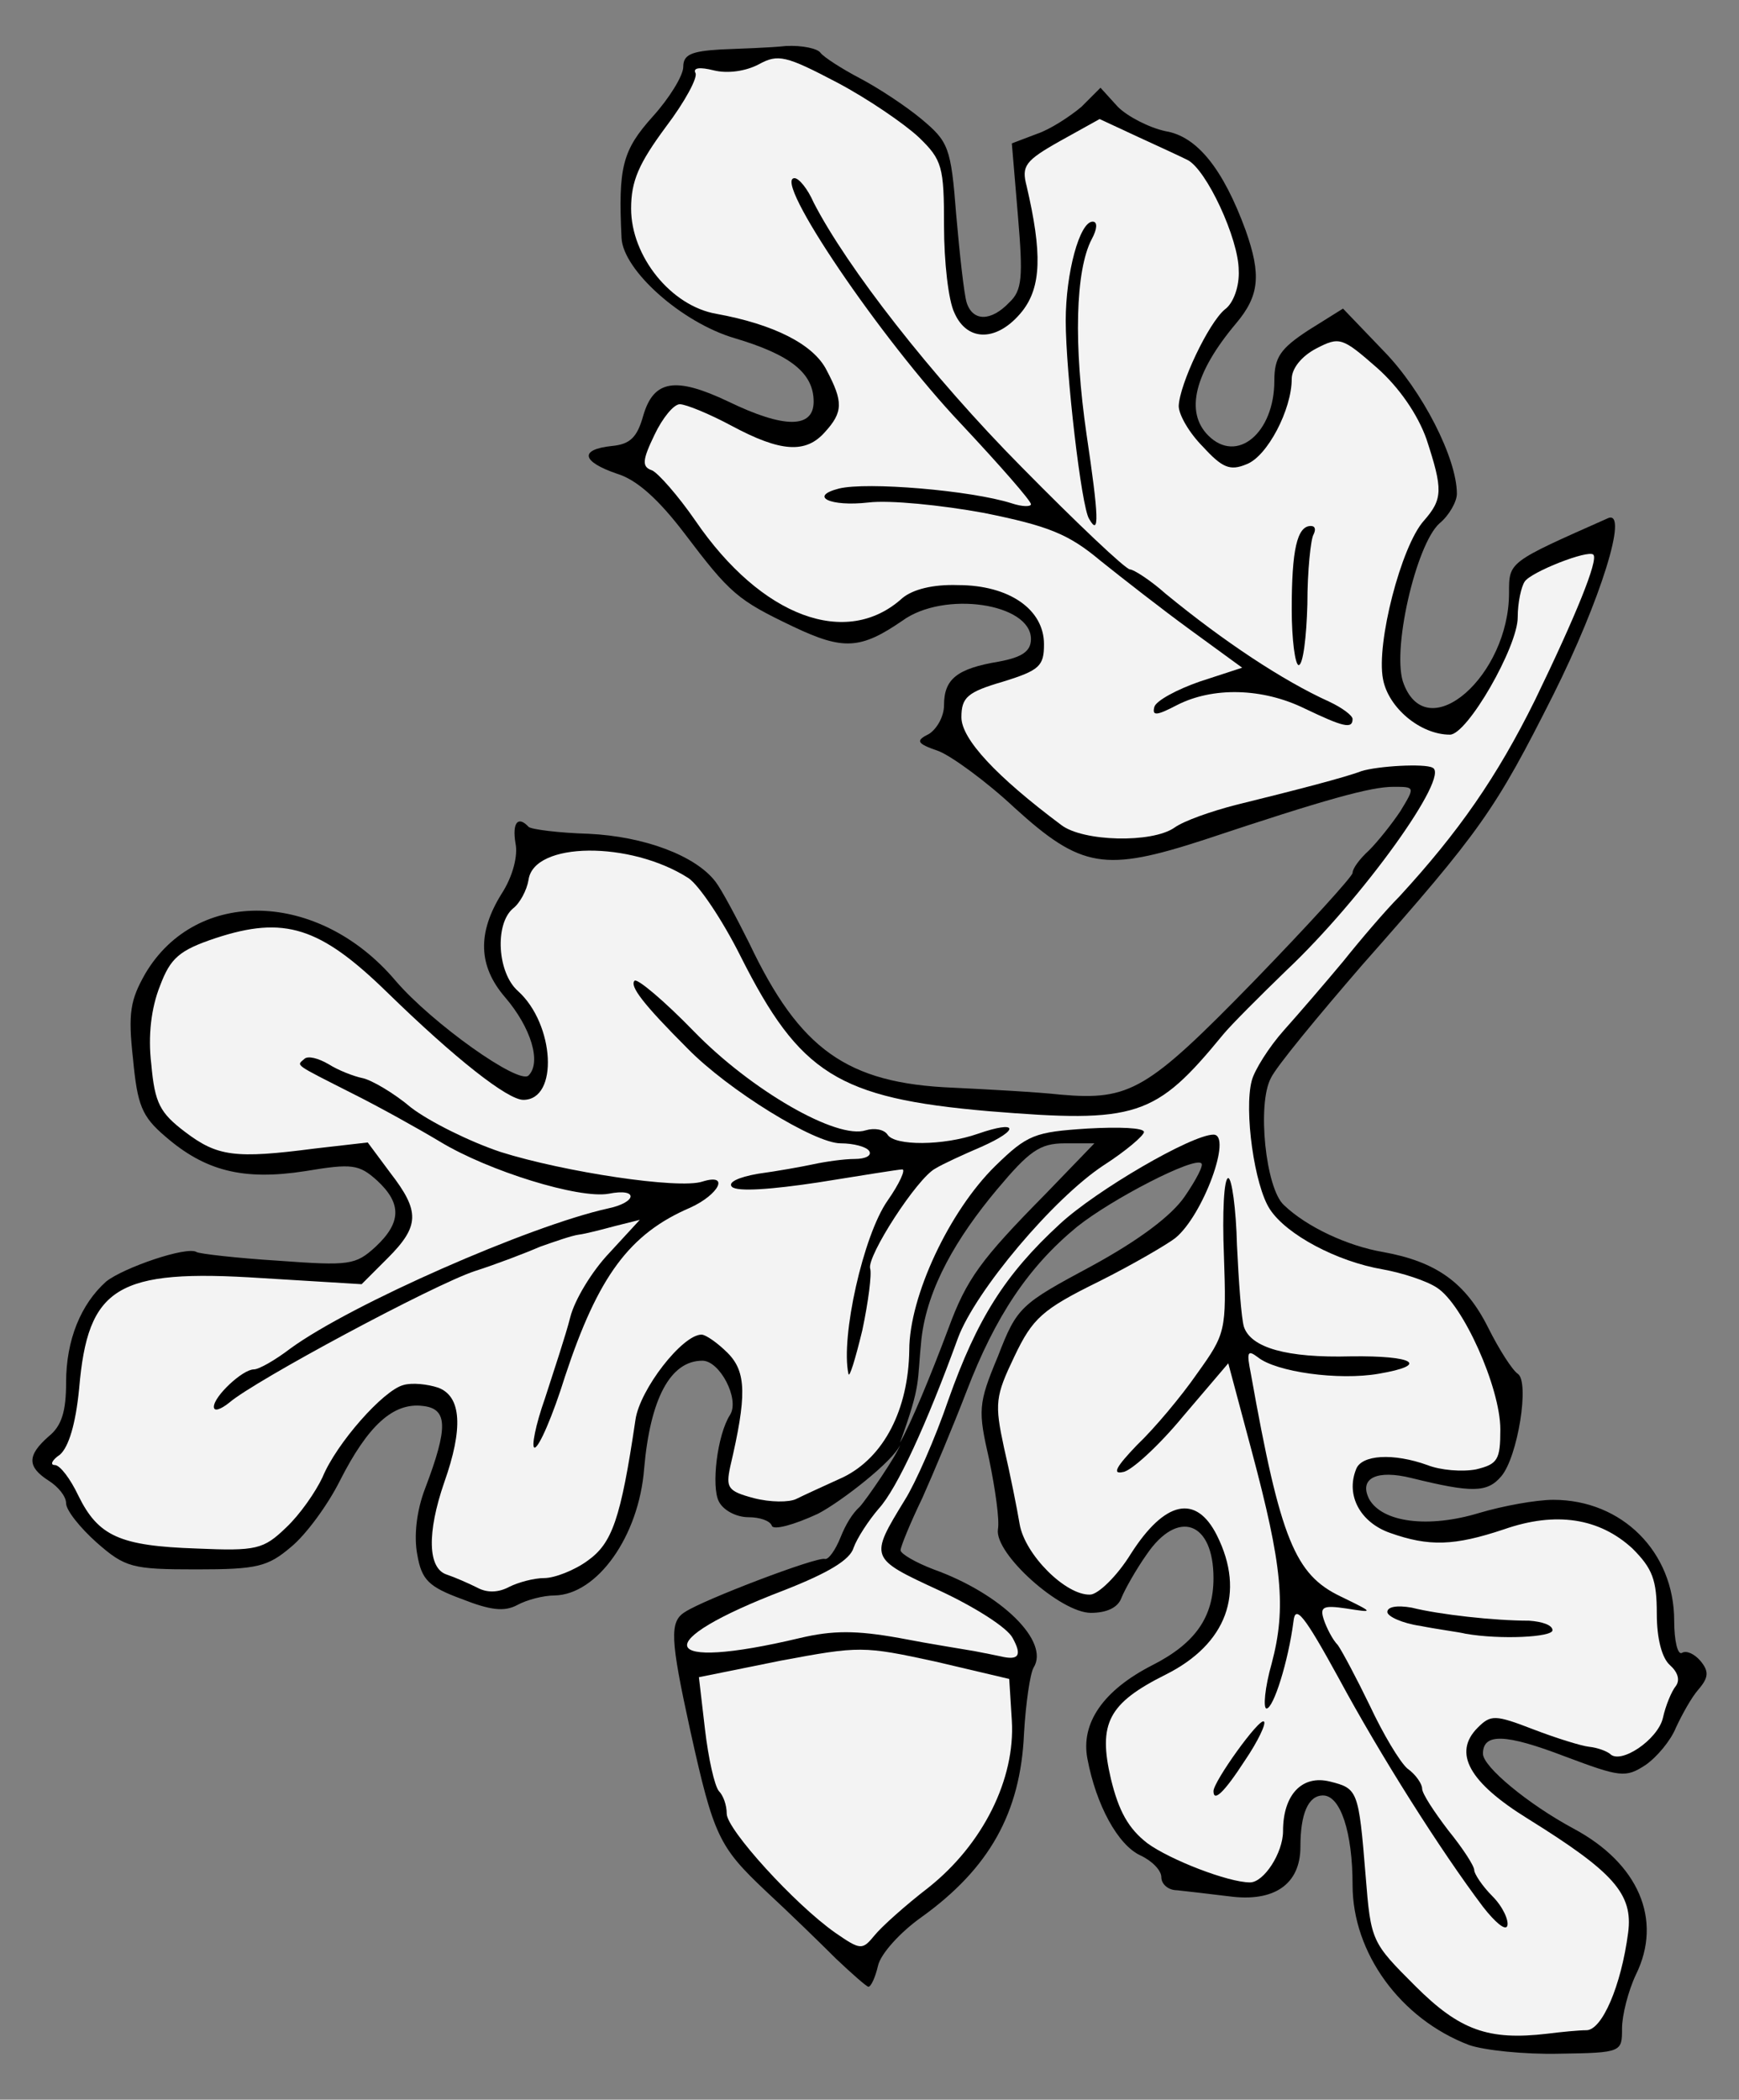<?xml version="1.0" encoding="UTF-8" standalone="no"?>
<!DOCTYPE svg PUBLIC "-//W3C//DTD SVG 1.1//EN" "http://www.w3.org/Graphics/SVG/1.1/DTD/svg11.dtd">
<svg xmlns="http://www.w3.org/2000/svg" xmlns:dc="http://purl.org/dc/elements/1.1/" xmlns:xl="http://www.w3.org/1999/xlink" version="1.1" viewBox="58.5 81 247.5 298.737" width="247.5" height="298.737">
  <rect x="58.5" y="81" width="247.5" height="298.737" fill="#808080" stroke="none"/>
  <defs>
    <clipPath id="artboard_clip_path">
      <path d="M 58.5 379.737 L 306 379.737 L 306 81 L 58.5 81 Z"/>
    </clipPath>
  </defs>
  <g id="Acorn_Slipped___Leaved_(2)" fill="none" stroke-opacity="1" stroke-dasharray="none" stroke="none" fill-opacity="1">
    <title>Acorn Slipped &amp; Leaved (2)</title>
    <g id="Acorn_Slipped___Leaved_(2)_Layer_2" clip-path="url(#artboard_clip_path)">
      <title>Layer 2</title>
      <g id="Group_21">
        <g id="Graphic_25">
          <path d="M 267.579 371.958 C 257.806 368.247 251.002 358.845 251.002 349.195 C 251.002 341.649 249.27 336.453 246.796 336.453 C 244.692 336.453 243.579 339.051 243.579 343.752 C 243.579 349.072 239.868 351.67 233.435 350.804 C 230.466 350.433 227.125 350.061 226.012 349.938 C 224.775 349.938 223.785 349.072 223.785 348.082 C 223.785 347.092 222.424 345.732 220.816 344.989 C 217.6 343.505 214.507 337.814 213.27 331.257 C 212.28 326.185 215.496 321.484 222.548 317.896 C 228.61 314.804 231.208 311.092 231.208 305.525 C 231.208 297.484 226.136 295.628 221.682 302.185 C 220.198 304.288 218.589 307.133 218.094 308.371 C 217.6 309.731 215.991 310.474 213.765 310.474 C 209.435 310.474 200.033 302.061 200.527 298.597 C 200.775 297.237 200.156 292.907 199.29 288.7 C 197.682 281.649 197.682 280.783 200.527 273.979 C 203.249 266.927 203.744 266.556 213.888 261.113 C 220.692 257.401 225.27 253.937 227.125 251.216 C 228.734 248.865 229.847 246.762 229.476 246.515 C 228.486 245.525 216.734 251.587 211.785 255.546 C 204.857 261.236 200.156 268.288 196.074 278.927 C 194.218 283.752 191.373 290.556 189.764 294.144 C 188.032 297.731 186.672 301.072 186.672 301.566 C 186.672 302.061 188.775 303.298 191.373 304.288 C 201.022 307.752 207.95 314.556 205.6 318.268 C 205.105 319.134 204.486 323.34 204.239 327.67 C 203.744 338.927 199.29 346.845 189.641 353.773 C 186.672 355.876 183.826 358.969 183.455 360.701 C 183.084 362.309 182.465 363.67 182.094 363.67 C 181.847 363.67 179.744 361.814 177.517 359.711 C 175.29 357.484 170.837 353.154 167.496 350.061 C 160.816 343.752 160.074 342.268 156.733 327.175 C 153.888 314.185 153.764 311.711 155.991 310.35 C 158.589 308.618 174.795 302.432 175.909 302.804 C 176.404 302.927 177.393 301.566 178.136 299.711 C 178.878 297.855 179.808 296.336 180.857 295.381 C 181.735 294.464 186.316 287.788 186.591 286.591 C 185.694 288.824 178.259 294.639 174.919 296.371 C 171.455 297.979 168.61 298.721 168.362 298.103 C 168.115 297.36 166.63 296.865 165.022 296.865 C 163.29 296.865 161.434 295.876 160.816 294.639 C 159.702 292.535 160.568 285.113 162.424 282.267 C 163.785 280.041 160.94 274.597 158.465 274.597 C 153.888 274.597 151.043 280.041 150.177 289.938 C 149.434 299.587 143.496 307.876 137.434 307.999 C 135.826 307.999 133.476 308.618 132.115 309.36 C 130.259 310.35 128.28 310.103 124.197 308.494 C 119.496 306.762 118.506 305.773 117.888 302.185 C 117.393 299.587 117.764 295.999 119.001 292.783 C 122.341 283.999 122.218 281.401 118.63 281.03 C 114.424 280.535 110.836 283.876 106.878 291.67 C 105.146 295.133 102.053 299.34 99.95 301.072 C 96.609 303.917 95.125 304.288 86.465 304.288 C 77.31 304.288 76.321 304.041 72.238 300.453 C 69.888 298.35 67.908 295.876 67.908 294.886 C 67.908 293.896 66.795 292.535 65.434 291.67 C 62.341 289.69 62.341 288.082 65.434 285.36 C 67.29 283.876 67.908 281.773 67.908 277.69 C 67.908 271.628 70.011 266.556 73.599 263.339 C 76.073 261.36 85.104 258.267 86.465 259.133 C 86.836 259.381 92.156 259.999 98.094 260.37 C 108.238 261.113 109.104 260.989 111.95 258.391 C 115.661 254.927 115.661 252.205 112.197 248.989 C 109.599 246.638 108.609 246.515 101.929 247.628 C 93.146 248.989 87.702 247.628 82.011 242.68 C 78.671 239.834 78.053 238.226 77.434 231.669 C 76.692 225.113 77.063 223.257 79.166 219.546 C 86.465 207.174 103.908 207.669 114.795 220.535 C 119.991 226.597 132.362 235.381 133.723 234.02 C 135.579 232.164 134.094 227.216 130.383 222.886 C 126.548 218.432 126.424 213.731 129.888 208.164 C 131.496 205.69 132.238 202.721 131.867 200.989 C 131.372 198.02 132.238 197.03 133.723 198.638 C 134.094 199.009 138.053 199.504 142.259 199.628 C 150.177 199.999 157.476 202.721 160.321 206.432 C 161.187 207.545 163.29 211.504 165.146 215.216 C 172.321 230.308 179.001 235.133 194.094 235.752 C 199.167 235.999 206.094 236.37 209.435 236.741 C 219.332 237.607 221.806 236.123 236.899 220.659 C 244.692 212.618 251.002 205.69 251.002 205.195 C 251.002 204.576 251.991 203.216 253.352 201.978 C 254.589 200.741 256.569 198.267 257.806 196.411 C 259.909 192.947 259.909 192.947 256.816 192.947 C 253.6 192.947 247.29 194.679 229.847 200.494 C 215.744 205.071 212.404 204.576 202.878 195.917 C 198.919 192.205 193.971 188.618 192.115 187.875 C 188.898 186.762 188.775 186.391 190.754 185.401 C 191.868 184.659 192.857 182.927 192.857 181.319 C 192.857 177.607 194.713 176.123 200.651 175.133 C 203.991 174.514 205.228 173.648 205.228 171.916 C 205.228 166.844 192.857 164.989 186.919 169.319 C 180.981 173.401 178.507 173.525 171.455 170.184 C 163.414 166.349 162.424 165.483 155.867 156.824 C 152.28 152.123 149.187 149.277 146.342 148.411 C 141.269 146.679 140.898 144.947 145.599 144.452 C 148.197 144.205 149.187 143.215 150.053 140.123 C 151.537 135.05 154.63 134.555 162.177 138.143 C 170.094 141.978 174.3 141.978 174.3 138.143 C 174.3 134.061 170.96 131.463 163.043 129.112 C 155.496 126.885 147.208 119.463 146.96 114.885 C 146.465 104.741 147.084 102.39 151.414 97.566 C 153.764 94.968 155.744 91.751 155.744 90.514 C 155.744 88.782 156.857 88.287 161.063 88.04 C 163.909 87.916 168.115 87.792 170.342 87.545 C 172.692 87.421 174.919 87.916 175.29 88.535 C 175.785 89.153 178.259 90.761 180.857 92.122 C 183.455 93.483 187.414 96.081 189.641 97.937 C 193.476 101.153 193.847 101.896 194.589 111.545 C 195.084 117.236 195.703 122.803 196.074 124.04 C 196.94 126.762 199.538 126.762 202.136 124.04 C 203.991 122.308 204.115 120.452 203.373 111.669 L 202.507 101.401 L 206.094 100.04 C 207.95 99.421 210.795 97.566 212.404 96.205 L 215.125 93.483 L 217.6 96.205 C 218.96 97.566 222.053 99.174 224.404 99.669 C 228.857 100.411 232.569 104.988 235.785 113.772 C 238.012 120.081 237.765 123.05 234.424 127.009 C 228.486 134.061 227.125 139.628 230.466 142.968 C 234.548 147.05 239.868 142.597 239.868 135.174 C 239.868 131.834 240.734 130.597 244.692 127.999 L 249.641 124.906 L 255.455 130.968 C 260.899 136.535 265.847 146.184 265.847 151.257 C 265.847 152.37 264.734 154.349 263.373 155.463 C 260.033 158.432 256.445 173.896 258.301 178.349 C 261.765 187.257 273.27 177.112 273.27 165.36 C 273.27 160.906 273.146 161.03 287.373 154.72 C 290.342 153.483 286.26 166.473 279.579 179.834 C 271.291 196.288 269.311 199.133 252.363 218.308 C 246.053 225.607 240.115 232.783 239.373 234.391 C 237.393 238.102 238.631 250.102 241.229 252.453 C 244.445 255.546 250.26 258.267 255.332 259.133 C 262.878 260.494 267.084 263.463 270.301 269.896 C 271.909 273.113 273.765 275.958 274.507 276.453 C 276.239 277.566 274.507 288.329 272.156 291.051 C 270.177 293.401 267.95 293.401 259.414 291.298 C 254.466 290.061 251.868 291.298 253.352 294.267 C 255.208 297.608 261.765 298.474 269.064 296.247 C 272.404 295.257 277.105 294.391 279.579 294.391 C 289.352 294.391 296.775 301.814 296.775 311.587 C 296.775 314.432 297.27 316.536 297.889 316.164 C 298.507 315.793 299.621 316.288 300.486 317.278 C 301.724 318.762 301.724 319.628 300.239 321.36 C 299.249 322.474 297.889 324.948 297.023 326.804 C 296.28 328.659 294.301 331.01 292.693 332.123 C 289.847 333.979 289.105 333.855 281.187 330.886 C 272.775 327.67 269.559 327.546 269.559 330.515 C 269.559 332.371 275.992 337.69 282.425 341.154 C 291.703 346.103 295.167 354.144 291.332 361.938 C 290.218 364.288 289.352 367.752 289.352 369.608 C 289.352 372.948 289.352 373.072 280.445 373.196 C 275.497 373.319 269.682 372.701 267.579 371.958 Z M 193.476 270.02 C 196.074 262.968 198.053 260.247 207.332 250.845 L 214.259 243.669 L 210.053 243.669 C 206.466 243.669 204.981 244.783 200.404 250.226 C 194.713 257.03 190.471 264.189 189.641 271.504 C 188.985 277.824 189.675 277.755 186.591 286.26 C 188.127 283.546 190.878 276.948 193.476 270.02 Z" fill="black"/>
        </g>
        <g id="Graphic_24">
          <path d="M 284.28 369.855 C 286.507 369.855 289.229 363.546 290.218 356 C 290.961 350.433 288.115 347.34 275.992 339.793 C 267.579 334.598 265.229 330.391 268.816 326.804 C 270.672 324.948 271.291 324.948 276.734 327.051 C 279.95 328.288 283.538 329.402 284.651 329.525 C 285.889 329.649 287.126 330.144 287.62 330.515 C 289.105 332.123 294.425 328.536 295.167 325.443 C 295.538 323.711 296.404 321.608 297.023 320.865 C 297.641 320 297.27 318.886 296.157 317.896 C 295.043 316.907 294.301 314.185 294.301 310.597 C 294.301 305.773 293.682 304.164 290.837 301.319 C 286.136 296.989 279.95 295.999 272.528 298.597 C 265.476 300.948 261.888 301.072 256.321 299.092 C 252.115 297.608 250.012 293.773 251.497 290.061 C 252.239 287.958 256.816 287.711 261.641 289.443 C 263.497 290.185 266.589 290.432 268.569 290.061 C 271.662 289.319 272.033 288.7 272.033 284.37 C 272.033 278.432 266.713 266.556 263.002 264.205 C 261.517 263.216 258.053 262.102 255.332 261.608 C 248.775 260.494 241.6 256.659 239.249 253.071 C 237.022 249.731 235.538 238.968 236.651 234.762 C 237.022 233.278 239.125 229.937 241.229 227.587 C 243.332 225.236 247.167 220.783 249.641 217.814 C 252.115 214.721 255.703 210.515 257.682 208.535 C 266.095 199.38 271.538 191.587 276.981 180.576 C 282.796 168.576 286.012 160.659 285.27 159.916 C 284.528 159.174 276.363 162.391 275.497 163.751 C 275.002 164.494 274.507 166.721 274.507 168.824 C 274.507 173.03 267.332 185.525 264.858 185.525 C 260.651 185.525 256.074 181.69 255.332 177.607 C 254.342 172.535 257.93 158.679 261.146 155.092 C 263.868 151.999 263.868 150.638 261.517 143.463 C 260.28 139.999 257.682 136.164 254.466 133.318 C 249.517 128.988 249.146 128.865 245.806 130.597 C 243.703 131.71 242.342 133.442 242.342 134.927 C 242.342 139.257 238.878 145.937 235.909 147.05 C 233.558 148.04 232.445 147.545 229.723 144.576 C 227.744 142.597 226.259 139.999 226.259 138.762 C 226.383 135.669 230.466 127.009 232.816 125.03 C 234.053 124.164 234.919 121.689 234.796 119.463 C 234.796 115.009 230.218 105.112 227.497 103.751 C 226.507 103.256 223.29 101.772 220.321 100.411 L 215.002 97.937 L 209.435 101.03 C 204.362 103.875 203.868 104.617 204.61 107.463 C 206.837 116.988 206.713 121.813 203.991 125.277 C 200.527 129.607 196.197 129.731 194.342 125.525 C 193.476 123.793 192.857 118.226 192.857 113.153 C 192.857 104.741 192.61 103.751 189.27 100.535 C 187.29 98.679 182.094 95.091 177.641 92.741 C 170.342 88.906 169.228 88.658 166.507 90.143 C 164.651 91.133 162.053 91.504 160.074 91.009 C 158.094 90.514 157.105 90.638 157.476 91.38 C 157.847 91.999 155.991 95.463 153.269 99.05 C 149.434 104.246 148.321 106.72 148.321 110.679 C 148.321 117.483 154.012 124.535 160.445 125.648 C 168.61 127.133 174.3 129.978 176.156 133.69 C 178.507 138.143 178.507 139.628 175.909 142.473 C 173.187 145.566 169.599 145.318 162.672 141.607 C 159.455 139.875 156.115 138.514 155.249 138.514 C 154.383 138.514 152.775 140.494 151.661 142.844 C 149.929 146.432 149.806 147.422 151.29 147.916 C 152.156 148.287 155.001 151.504 157.476 155.092 C 166.878 168.824 179.001 173.277 186.919 166.102 C 188.404 164.865 191.249 164.123 194.837 164.246 C 202.136 164.246 207.084 167.71 207.084 172.659 C 207.084 175.752 206.466 176.37 201.27 177.978 C 196.197 179.463 195.331 180.205 195.331 183.051 C 195.331 186.143 200.28 191.463 209.558 198.391 C 212.651 200.741 222.424 200.989 225.641 198.762 C 227.002 197.772 230.96 196.411 234.301 195.545 C 242.837 193.442 250.012 191.587 252.239 190.721 C 254.589 189.978 261.27 189.607 262.383 190.226 C 264.981 191.339 252.363 208.906 241.6 219.051 C 237.765 222.762 233.682 226.845 232.569 228.205 C 222.919 239.958 220.321 240.824 199.167 239.092 C 177.764 237.236 172.321 233.772 163.909 217.071 C 161.311 211.875 157.97 206.927 156.486 205.937 C 148.197 200.618 134.465 200.741 133.723 206.185 C 133.476 207.669 132.486 209.525 131.496 210.267 C 128.898 212.494 129.269 219.422 132.238 222.02 C 137.434 226.721 138.053 237.484 132.981 237.484 C 130.754 237.484 123.331 231.669 113.558 222.143 C 104.032 212.865 98.96 211.257 89.187 214.473 C 83.991 216.205 82.754 217.319 81.269 221.277 C 80.032 224.37 79.537 228.329 80.032 232.412 C 80.527 237.979 81.269 239.339 84.857 242.061 C 89.434 245.525 91.908 245.896 103.29 244.412 L 110.836 243.546 L 114.053 247.875 C 118.259 253.319 118.259 255.422 113.682 259.999 L 109.97 263.711 L 95.743 262.845 C 75.084 261.484 71.001 264.082 69.764 278.556 C 69.269 283.628 68.279 286.845 67.042 287.958 C 65.929 288.7 65.558 289.443 66.3 289.443 C 67.042 289.443 68.527 291.422 69.64 293.773 C 72.486 299.587 75.578 300.948 86.465 301.319 C 95.001 301.69 95.991 301.443 99.207 298.35 C 101.187 296.494 103.414 293.278 104.403 291.175 C 106.383 286.35 113.063 278.803 115.908 278.061 C 117.146 277.69 119.372 277.937 120.857 278.432 C 124.197 279.669 124.445 284.247 121.723 291.917 C 119.249 299.092 119.372 304.164 122.094 305.03 C 123.207 305.401 125.187 306.267 126.424 306.886 C 127.785 307.628 129.393 307.628 131.001 306.762 C 132.238 306.144 134.465 305.525 135.95 305.525 C 137.434 305.525 140.28 304.412 142.135 303.051 C 145.599 300.577 146.836 297.237 148.94 283.01 C 149.558 278.68 155.62 270.886 158.342 270.886 C 158.96 270.886 160.692 272.123 162.053 273.484 C 164.775 276.205 164.775 279.669 162.424 289.69 C 161.806 292.659 162.053 293.154 165.764 294.144 C 168.115 294.762 170.837 294.762 171.826 294.267 C 172.816 293.773 175.785 292.412 178.507 291.175 C 184.321 288.329 187.785 281.525 187.909 273.113 C 187.909 265.443 193.6 253.319 200.156 246.886 C 204.734 242.432 205.723 242.061 213.27 241.566 C 217.723 241.319 221.311 241.442 221.311 242.061 C 221.311 242.556 218.713 244.783 215.62 246.762 C 208.445 251.463 197.311 264.7 194.837 271.381 C 190.383 283.628 186.177 292.783 183.579 295.628 C 182.094 297.36 180.486 299.834 179.991 301.195 C 179.496 302.927 176.404 304.783 170.094 307.257 C 150.672 314.68 152.032 318.886 172.321 314.061 C 177.022 312.948 180.362 312.948 186.548 314.061 C 191.002 314.927 195.826 315.67 197.187 315.917 C 198.548 316.164 200.28 316.536 200.899 316.659 C 203.496 317.278 203.991 316.536 202.63 314.061 C 201.888 312.577 197.187 309.608 192.115 307.257 C 182.218 302.68 182.218 302.68 187.29 294.391 C 188.775 292.041 191.62 285.608 193.476 280.164 C 197.558 268.659 201.517 262.35 209.311 255.174 C 214.507 250.35 228.115 242.432 231.208 242.432 C 233.93 242.432 229.723 253.937 225.765 257.154 C 224.651 258.02 219.826 260.865 214.878 263.339 C 206.837 267.298 205.476 268.535 202.878 273.979 C 200.156 279.669 200.033 280.659 201.393 286.968 C 202.259 290.68 203.249 295.628 203.62 297.855 C 204.362 302.185 210.177 307.999 213.641 307.876 C 214.754 307.876 217.476 305.278 219.455 302.061 C 224.28 294.515 228.734 293.525 231.703 299.463 C 235.785 307.628 233.064 314.927 224.404 319.257 C 216.239 323.34 214.754 326.185 216.61 334.103 C 217.723 338.68 219.084 341.154 221.806 343.257 C 225.022 345.608 233.311 348.824 236.404 348.824 C 238.383 348.824 241.105 344.618 241.105 341.525 C 241.105 336.329 243.827 333.484 247.785 334.474 C 251.744 335.463 251.868 335.711 252.857 347.835 C 253.6 357.237 253.723 357.36 259.909 363.546 C 266.218 369.855 270.301 371.34 278.713 370.35 C 280.693 370.103 283.167 369.855 284.28 369.855 Z" fill="#f3f3f3"/>
        </g>
        <g id="Graphic_23">
          <path d="M 190.63 349.567 C 198.424 343.381 203.002 334.103 202.507 325.814 L 202.136 319.876 L 191.62 317.402 C 181.352 315.175 180.857 315.175 169.599 317.278 L 157.97 319.628 L 158.836 327.051 C 159.331 331.257 160.197 335.092 160.816 335.835 C 161.434 336.453 161.929 337.814 161.929 339.051 C 161.929 341.278 171.579 351.917 177.393 356 C 180.981 358.474 181.228 358.474 182.96 356.371 C 183.95 355.134 187.414 352.041 190.63 349.567 Z" fill="#f3f3f3"/>
        </g>
        <g id="Graphic_22">
          <path d="M 269.559 352.288 C 263.497 344.247 254.961 330.762 249.022 319.752 C 244.074 310.721 242.837 309.237 242.589 311.711 C 241.847 317.402 239.744 324.082 238.754 324.082 C 238.259 324.082 238.507 321.113 239.497 317.649 C 241.6 309.731 240.981 303.67 236.651 287.463 L 233.311 274.968 L 226.878 282.515 C 223.414 286.721 219.455 290.309 218.342 290.432 C 216.734 290.803 217.352 289.69 220.321 286.597 C 222.796 284.247 226.631 279.669 228.857 276.453 C 232.94 270.762 233.064 270.391 232.692 259.628 C 232.445 253.566 232.692 248.618 233.311 248.618 C 233.806 248.618 234.424 252.948 234.548 258.144 C 234.796 263.339 235.167 268.535 235.538 269.772 C 236.528 272.742 241.6 274.226 250.754 273.979 C 259.785 273.855 262.012 275.216 254.713 276.453 C 249.022 277.443 240.115 276.205 237.517 274.102 C 236.033 272.989 235.909 273.36 236.528 276.453 C 240.734 300.082 242.837 305.03 249.27 308.123 C 254.095 310.474 254.095 310.474 250.136 309.855 C 246.796 309.36 246.301 309.608 246.919 311.463 C 247.29 312.577 248.156 314.309 248.899 315.051 C 249.517 315.917 251.62 319.876 253.476 323.711 C 255.332 327.67 257.682 331.628 258.796 332.618 C 260.033 333.484 260.899 334.845 260.899 335.463 C 260.899 336.206 262.631 338.804 264.61 341.402 C 266.713 344 268.321 346.474 268.321 347.092 C 268.321 347.587 269.435 349.319 270.919 350.804 C 272.404 352.288 273.27 354.268 273.022 355.01 C 272.775 355.752 271.291 354.515 269.559 352.288 Z M 231.208 335.835 C 231.208 334.474 237.765 325.319 238.383 325.938 C 238.754 326.185 237.517 328.783 235.662 331.505 C 232.692 336.082 231.208 337.443 231.208 335.835 Z M 267.084 313.443 C 266.095 313.195 263.126 312.824 260.651 312.329 C 258.053 311.958 255.95 310.969 255.95 310.35 C 255.95 309.608 257.311 309.36 259.414 309.731 C 263.373 310.721 271.167 311.587 276.115 311.587 C 277.971 311.711 279.455 312.206 279.455 312.948 C 279.455 313.938 272.033 314.309 267.084 313.443 Z M 136.074 279.917 C 137.311 276.082 139.043 270.886 139.661 268.412 C 140.28 265.937 142.754 261.855 145.228 259.257 L 149.558 254.556 L 146.094 255.422 C 144.238 255.917 141.888 256.535 140.898 256.659 C 139.909 256.783 137.434 257.649 135.331 258.391 C 133.352 259.257 129.146 260.865 126.053 261.855 C 120.115 263.834 94.754 277.443 91.166 280.535 C 89.929 281.525 88.939 281.896 88.939 281.154 C 88.939 279.669 93.022 275.834 94.63 275.834 C 95.372 275.834 97.723 274.474 99.826 272.865 C 108.486 266.556 133.847 255.422 144.981 252.948 C 149.187 252.082 149.434 249.979 145.104 250.845 C 140.898 251.587 128.032 247.628 121.104 243.422 C 118.012 241.566 112.445 238.473 108.733 236.618 C 100.197 232.288 100.692 232.659 101.805 231.669 C 102.3 231.174 103.785 231.546 105.269 232.412 C 106.63 233.278 108.857 234.143 110.094 234.391 C 111.331 234.638 114.548 236.494 117.022 238.597 C 119.62 240.577 125.311 243.422 129.764 244.906 C 138.795 247.752 155.125 250.226 158.465 249.113 C 162.424 247.875 160.816 250.968 156.733 252.824 C 148.074 256.535 143.62 262.597 138.919 276.824 C 137.187 282.391 135.208 286.968 134.589 286.968 C 134.094 286.968 134.713 283.752 136.074 279.917 Z M 179.249 276.453 C 178.136 271.257 181.352 256.783 184.816 251.834 C 186.548 249.36 187.414 247.381 186.919 247.381 C 186.424 247.381 181.105 248.247 174.919 249.236 C 168.362 250.226 163.414 250.597 162.672 249.855 C 162.053 249.236 163.538 248.494 166.383 247.999 C 169.105 247.628 172.569 247.01 174.3 246.638 C 176.032 246.267 178.63 245.896 180.115 245.896 C 181.723 245.896 182.589 245.401 182.218 244.783 C 181.847 244.164 179.991 243.669 178.136 243.669 C 174.424 243.669 162.177 236.123 156.362 230.185 C 150.053 223.875 148.074 221.277 148.816 220.535 C 149.187 220.164 153.022 223.381 157.228 227.71 C 165.393 236.123 177.641 243.174 181.723 241.814 C 182.96 241.442 184.321 241.69 184.816 242.432 C 185.806 244.04 192.734 244.04 197.682 242.308 C 203.373 240.329 203.744 241.69 198.177 244.164 C 195.579 245.278 192.61 246.638 191.62 247.257 C 189.022 248.618 181.847 259.752 182.342 261.484 C 182.589 262.226 182.094 266.185 181.228 270.267 C 180.239 274.35 179.373 277.195 179.249 276.453 Z M 244.198 181.813 C 238.136 178.844 231.084 178.721 226.012 181.319 C 223.167 182.803 222.424 182.927 222.796 181.566 C 223.043 180.7 226.012 179.092 229.228 177.978 L 235.29 175.999 L 227.991 170.679 C 223.909 167.71 218.218 163.257 215.125 160.782 C 210.548 156.947 207.703 155.834 198.548 153.978 C 192.486 152.865 185.063 152.123 182.094 152.494 C 176.651 153.112 173.558 151.628 177.888 150.514 C 181.847 149.525 196.692 150.762 202.507 152.617 C 203.991 153.112 205.228 153.112 205.228 152.741 C 205.228 152.246 200.775 147.174 195.331 141.36 C 183.826 129.236 168.362 106.349 171.579 106.349 C 172.197 106.349 173.434 107.834 174.3 109.813 C 179.001 118.968 191.002 134.432 203.868 147.422 C 211.785 155.463 218.713 162.019 219.332 162.019 C 219.826 162.019 222.177 163.504 224.404 165.483 C 232.692 172.288 241.105 177.855 247.662 180.824 C 249.517 181.69 251.002 182.803 251.002 183.298 C 251.002 184.782 249.641 184.411 244.198 181.813 Z M 242.342 167.71 C 242.342 159.298 243.084 155.834 245.064 155.834 C 245.682 155.834 245.806 156.329 245.435 157.071 C 245.064 157.69 244.569 162.143 244.569 166.968 C 244.445 171.669 243.95 175.628 243.332 175.628 C 242.837 175.628 242.342 172.04 242.342 167.71 Z M 213.517 154.844 C 212.404 153.236 210.177 133.813 210.177 126.638 C 210.177 119.834 212.156 112.535 214.012 112.535 C 214.754 112.535 214.631 113.648 213.888 115.009 C 211.538 119.463 211.29 130.102 213.146 142.844 C 214.878 154.473 215.002 157.442 213.517 154.844 Z" fill="black"/>
        </g>
      </g>
    </g>
  </g>
</svg>
